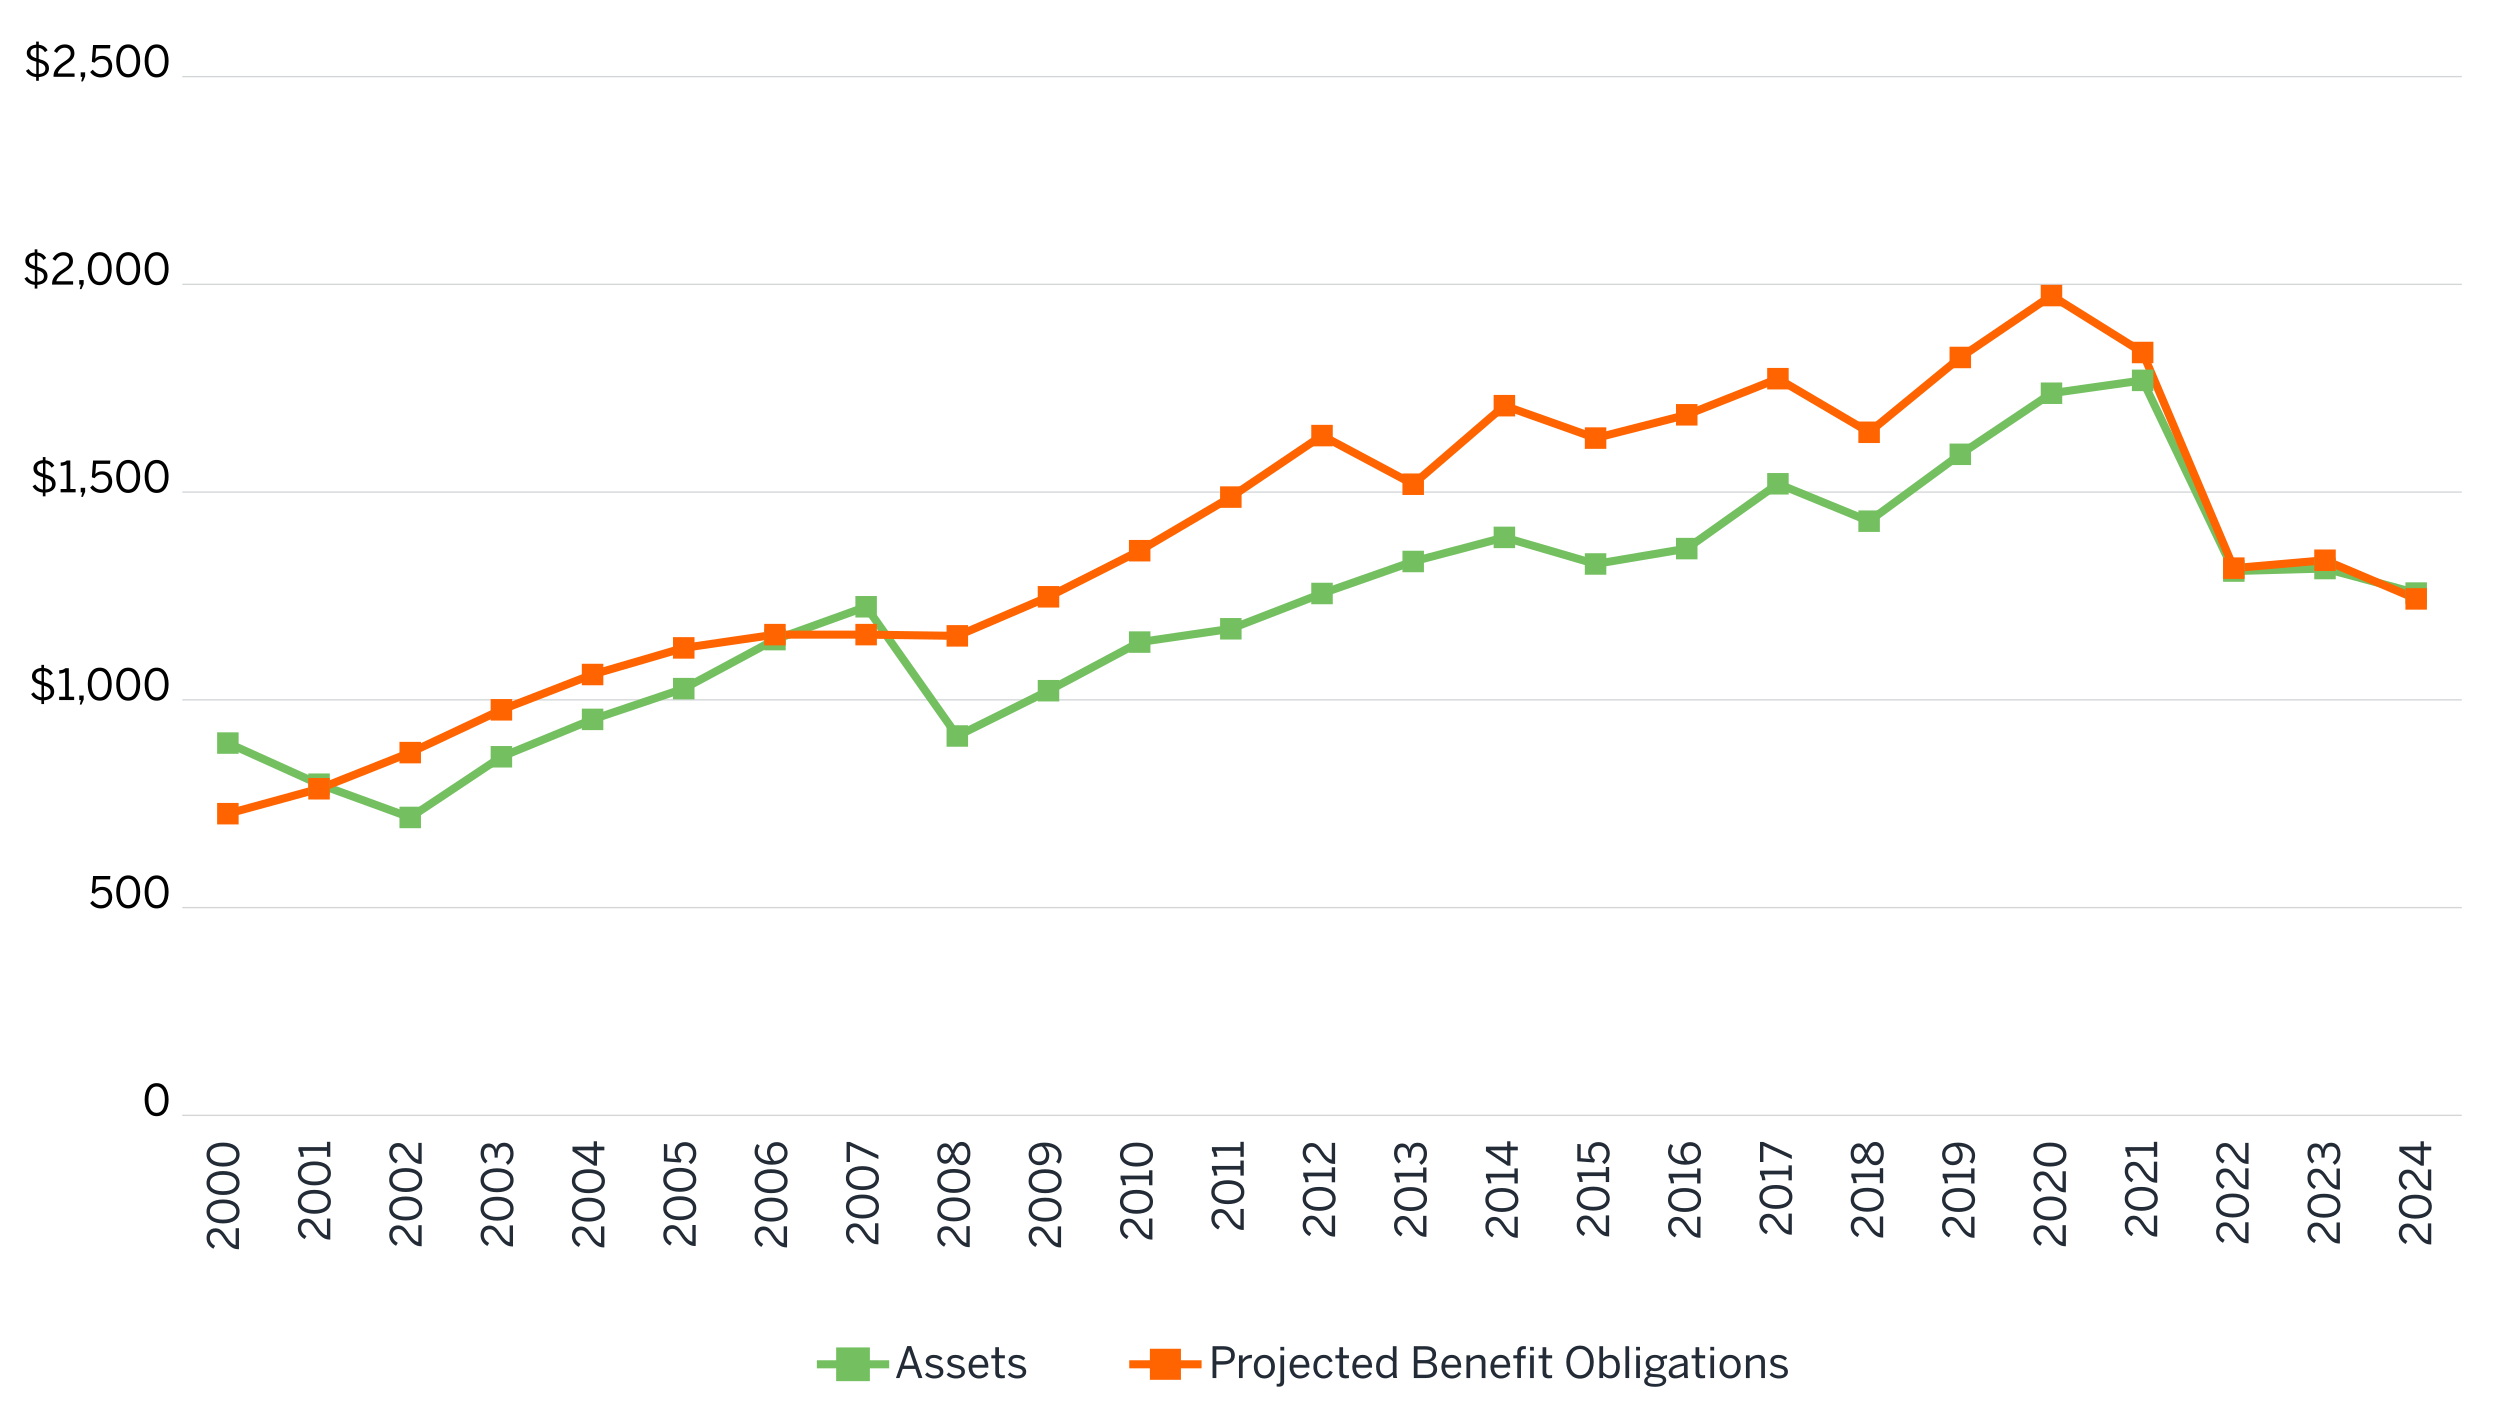 <?xml version="1.0" encoding="UTF-8"?><svg id="floating_data_points" xmlns="http://www.w3.org/2000/svg" viewBox="0 0 930 527"><defs><style>.cls-1,.cls-2,.cls-3,.cls-4,.cls-5{fill:none;}.cls-2,.cls-3{stroke-linecap:round;}.cls-2,.cls-3,.cls-6,.cls-4,.cls-7,.cls-8{stroke-miterlimit:10;}.cls-2,.cls-3,.cls-9,.cls-5{stroke-width:3px;}.cls-2,.cls-6,.cls-5{stroke:#ff6400;}.cls-3,.cls-9,.cls-7,.cls-8{stroke:#74c061;}.cls-6,.cls-10{fill:#ff6400;}.cls-6,.cls-7{stroke-width:2px;}.cls-4{stroke:#d3d5d7;stroke-width:.5px;}.cls-9,.cls-7,.cls-8{fill:#74c061;}.cls-11{fill:#222b36;}</style></defs><path class="cls-11" d="M394.72,464.04h-.26c-1.71,0-3.31-.77-5.31-3.89-1.14-1.78-1.86-2.5-3.12-2.5s-2.13.82-2.13,2.22c0,1.22.67,2.19,1.95,2.9l-.67,1.09c-1.57-.86-2.53-2.21-2.53-4.05,0-2.19,1.34-3.54,3.28-3.54,1.55,0,2.61.7,4.05,2.98,1.31,2.07,2.48,3.07,3.49,3.2v-6.24h1.25v7.83Z"/><path class="cls-11" d="M388.79,454.44c-3.7,0-6.15-1.63-6.15-4.46s2.45-4.43,6.15-4.43,6.15,1.58,6.15,4.43-2.45,4.46-6.15,4.46ZM388.79,446.93c-3.22,0-4.9,1.18-4.9,3.04s1.68,3.06,4.9,3.06,4.91-1.18,4.91-3.06-1.7-3.04-4.91-3.04Z"/><path class="cls-11" d="M388.79,443.86c-3.7,0-6.15-1.63-6.15-4.47s2.45-4.43,6.15-4.43,6.15,1.58,6.15,4.43-2.45,4.47-6.15,4.47ZM388.79,436.35c-3.22,0-4.9,1.18-4.9,3.04s1.68,3.06,4.9,3.06,4.91-1.18,4.91-3.06-1.7-3.04-4.91-3.04Z"/><path class="cls-11" d="M393.91,432.87l-1.04-.69c.5-.64.85-1.3.85-2.38,0-2.05-2.08-3.33-4.9-3.36.8.77,1.5,1.86,1.5,3.3,0,2.4-1.49,3.71-3.71,3.71s-3.97-1.7-3.97-4.08,1.91-4.31,5.94-4.31c3.81,0,6.35,2.03,6.35,4.79,0,1.36-.46,2.37-1.02,3.03ZM387.56,426.47c-2.59.21-3.7,1.42-3.7,2.98s.99,2.64,2.72,2.64c1.47,0,2.54-.72,2.54-2.58,0-1.23-.69-2.38-1.57-3.04Z"/><path class="cls-11" d="M462.68,457.54h-.26c-1.71,0-3.31-.77-5.31-3.89-1.14-1.78-1.86-2.5-3.12-2.5s-2.13.82-2.13,2.22c0,1.22.67,2.19,1.95,2.9l-.67,1.09c-1.57-.87-2.53-2.21-2.53-4.05,0-2.19,1.34-3.54,3.28-3.54,1.55,0,2.61.71,4.05,2.98,1.31,2.07,2.48,3.07,3.49,3.2v-6.24h1.25v7.83Z"/><path class="cls-11" d="M456.75,447.94c-3.7,0-6.15-1.63-6.15-4.47s2.45-4.43,6.15-4.43,6.15,1.58,6.15,4.43-2.45,4.47-6.15,4.47ZM456.75,440.43c-3.22,0-4.9,1.19-4.9,3.04s1.68,3.06,4.9,3.06,4.91-1.19,4.91-3.06-1.7-3.04-4.91-3.04Z"/><path class="cls-11" d="M462.68,437.33h-1.25v-2.23h-9.12c.3.58.54,1.51.54,2.19h-1.25c-.03-.91-.27-1.73-.77-2.26v-1.31h10.6v-1.99h1.25v5.59Z"/><path class="cls-11" d="M462.68,430.34h-1.25v-2.23h-9.12c.3.58.54,1.51.54,2.19h-1.25c-.03-.91-.27-1.73-.77-2.26v-1.31h10.6v-1.99h1.25v5.59Z"/><path class="cls-11" d="M496.66,460.02h-.26c-1.71,0-3.31-.77-5.31-3.89-1.14-1.78-1.86-2.5-3.12-2.5s-2.13.82-2.13,2.22c0,1.22.67,2.19,1.95,2.9l-.67,1.09c-1.57-.86-2.53-2.21-2.53-4.05,0-2.19,1.34-3.54,3.28-3.54,1.55,0,2.61.7,4.05,2.98,1.31,2.07,2.48,3.07,3.49,3.2v-6.24h1.25v7.83Z"/><path class="cls-11" d="M490.73,450.42c-3.7,0-6.15-1.63-6.15-4.46s2.45-4.43,6.15-4.43,6.15,1.58,6.15,4.43-2.45,4.46-6.15,4.46ZM490.73,442.91c-3.22,0-4.9,1.18-4.9,3.04s1.68,3.06,4.9,3.06,4.91-1.18,4.91-3.06-1.7-3.04-4.91-3.04Z"/><path class="cls-11" d="M496.66,439.81h-1.25v-2.22h-9.12c.3.58.54,1.5.54,2.19h-1.25c-.03-.91-.27-1.73-.77-2.26v-1.31h10.6v-1.98h1.25v5.59Z"/><path class="cls-11" d="M496.66,432.98h-.26c-1.71,0-3.31-.77-5.31-3.89-1.14-1.78-1.86-2.5-3.12-2.5s-2.13.82-2.13,2.22c0,1.22.67,2.19,1.95,2.9l-.67,1.09c-1.57-.86-2.53-2.21-2.53-4.05,0-2.19,1.34-3.54,3.28-3.54,1.55,0,2.61.7,4.05,2.98,1.31,2.06,2.48,3.07,3.49,3.2v-6.24h1.25v7.83Z"/><path class="cls-11" d="M530.64,460.1h-.26c-1.71,0-3.31-.77-5.31-3.89-1.14-1.78-1.86-2.5-3.12-2.5s-2.13.82-2.13,2.23c0,1.22.67,2.19,1.95,2.9l-.67,1.09c-1.57-.86-2.53-2.21-2.53-4.05,0-2.19,1.34-3.54,3.28-3.54,1.55,0,2.61.7,4.05,2.98,1.31,2.06,2.48,3.07,3.49,3.2v-6.24h1.25v7.83Z"/><path class="cls-11" d="M524.71,450.5c-3.7,0-6.15-1.63-6.15-4.47s2.45-4.43,6.15-4.43,6.15,1.58,6.15,4.43-2.45,4.47-6.15,4.47ZM524.71,442.99c-3.22,0-4.9,1.19-4.9,3.04s1.68,3.06,4.9,3.06,4.91-1.19,4.91-3.06-1.7-3.04-4.91-3.04Z"/><path class="cls-11" d="M530.64,439.89h-1.25v-2.23h-9.12c.3.58.54,1.5.54,2.19h-1.25c-.03-.91-.27-1.73-.77-2.26v-1.31h10.6v-1.99h1.25v5.59Z"/><path class="cls-11" d="M528.7,433.35l-.77-1.02c1.22-.85,1.7-1.9,1.7-3.15,0-1.65-.83-2.69-2.24-2.69-1.65,0-2.43,1.04-2.43,3.65v.48h-1.17v-.56c0-2.45-.75-3.28-2.07-3.28-1.12,0-1.89.67-1.89,2.35,0,1.14.53,2.1,1.34,2.79l-.85.91c-1.02-.88-1.74-2.19-1.74-3.81,0-2.51,1.34-3.63,2.96-3.63,1.49,0,2.48.88,2.8,2.3.35-1.76,1.39-2.59,3.07-2.59,2,0,3.44,1.58,3.44,4.08,0,1.78-.77,3.26-2.16,4.18Z"/><path class="cls-11" d="M564.62,460.45h-.26c-1.71,0-3.31-.77-5.31-3.89-1.14-1.78-1.86-2.5-3.12-2.5s-2.13.82-2.13,2.23c0,1.22.67,2.19,1.95,2.9l-.67,1.09c-1.57-.86-2.53-2.21-2.53-4.05,0-2.19,1.34-3.54,3.28-3.54,1.55,0,2.61.7,4.05,2.98,1.31,2.06,2.48,3.07,3.49,3.2v-6.24h1.25v7.83Z"/><path class="cls-11" d="M558.69,450.85c-3.7,0-6.15-1.63-6.15-4.47s2.45-4.43,6.15-4.43,6.15,1.58,6.15,4.43-2.45,4.47-6.15,4.47ZM558.69,443.34c-3.22,0-4.9,1.19-4.9,3.04s1.68,3.06,4.9,3.06,4.91-1.19,4.91-3.06-1.7-3.04-4.91-3.04Z"/><path class="cls-11" d="M564.62,440.24h-1.25v-2.23h-9.12c.3.58.54,1.5.54,2.19h-1.25c-.03-.91-.27-1.73-.77-2.26v-1.31h10.6v-1.99h1.25v5.59Z"/><path class="cls-11" d="M564.62,427.92h-2.74v5.71h-1.07l-8.04-5.39v-1.68h7.88v-2h1.23v2h2.74v1.36ZM560.65,432.08v-4.16h-6.23v.03l6.23,4.13Z"/><path class="cls-11" d="M598.6,459.94h-.26c-1.71,0-3.31-.77-5.31-3.89-1.14-1.78-1.86-2.5-3.12-2.5s-2.13.82-2.13,2.23c0,1.22.67,2.19,1.95,2.9l-.67,1.09c-1.57-.86-2.53-2.21-2.53-4.05,0-2.19,1.34-3.54,3.28-3.54,1.55,0,2.61.7,4.05,2.98,1.31,2.06,2.48,3.07,3.49,3.2v-6.24h1.25v7.83Z"/><path class="cls-11" d="M592.67,450.34c-3.7,0-6.15-1.63-6.15-4.47s2.45-4.43,6.15-4.43,6.15,1.58,6.15,4.43-2.45,4.47-6.15,4.47ZM592.67,442.83c-3.22,0-4.9,1.19-4.9,3.04s1.68,3.06,4.9,3.06,4.91-1.19,4.91-3.06-1.7-3.04-4.91-3.04Z"/><path class="cls-11" d="M598.6,439.73h-1.25v-2.23h-9.12c.3.58.54,1.5.54,2.19h-1.25c-.03-.91-.27-1.73-.77-2.26v-1.31h10.6v-1.99h1.25v5.59Z"/><path class="cls-11" d="M596.8,433.06l-.86-.95c.94-.75,1.65-1.68,1.65-3.04,0-1.94-1.36-2.82-2.88-2.82-1.81,0-2.75,1.06-2.75,2.58,0,1.15.48,1.97,1.38,2.61l-.35,1.01-6.23-.46v-6.44l1.26.11v5.19l3.78.29c-.61-.54-1.02-1.33-1.02-2.58,0-2.21,1.52-3.7,3.87-3.7s4.18,1.58,4.18,4.18c0,1.76-.82,3.17-2.02,4.02Z"/><path class="cls-11" d="M632.58,460.45h-.26c-1.71,0-3.31-.77-5.31-3.89-1.14-1.78-1.86-2.5-3.12-2.5s-2.13.82-2.13,2.23c0,1.22.67,2.19,1.95,2.9l-.67,1.09c-1.57-.86-2.53-2.21-2.53-4.05,0-2.19,1.34-3.54,3.28-3.54,1.55,0,2.61.7,4.05,2.98,1.31,2.06,2.48,3.07,3.49,3.2v-6.24h1.25v7.83Z"/><path class="cls-11" d="M626.65,450.85c-3.7,0-6.15-1.63-6.15-4.47s2.45-4.43,6.15-4.43,6.15,1.58,6.15,4.43-2.45,4.47-6.15,4.47ZM626.65,443.34c-3.22,0-4.9,1.19-4.9,3.04s1.68,3.06,4.9,3.06,4.91-1.19,4.91-3.06-1.7-3.04-4.91-3.04Z"/><path class="cls-11" d="M632.58,440.24h-1.25v-2.23h-9.12c.3.58.54,1.5.54,2.19h-1.25c-.03-.91-.27-1.73-.77-2.26v-1.31h10.6v-1.99h1.25v5.59Z"/><path class="cls-11" d="M626.86,433.28c-3.81,0-6.36-2.05-6.36-4.8,0-1.31.42-2.26.93-2.9l1.04.7c-.45.59-.74,1.22-.74,2.24,0,2.05,2.06,3.35,4.88,3.38-.8-.77-1.5-1.86-1.5-3.3,0-2.42,1.49-3.73,3.71-3.73s3.97,1.7,3.97,4.08-1.9,4.32-5.94,4.32ZM628.86,426.24c-1.47,0-2.54.74-2.54,2.58,0,1.25.69,2.4,1.57,3.06,2.59-.22,3.71-1.44,3.71-2.99s-1.01-2.64-2.74-2.64Z"/><path class="cls-11" d="M666.56,459.3h-.26c-1.71,0-3.31-.77-5.31-3.89-1.14-1.78-1.86-2.5-3.12-2.5s-2.13.82-2.13,2.22c0,1.22.67,2.19,1.95,2.9l-.67,1.09c-1.57-.86-2.53-2.21-2.53-4.05,0-2.19,1.34-3.54,3.28-3.54,1.55,0,2.61.7,4.05,2.98,1.31,2.06,2.48,3.07,3.49,3.2v-6.24h1.25v7.83Z"/><path class="cls-11" d="M660.63,449.7c-3.7,0-6.15-1.63-6.15-4.46s2.45-4.43,6.15-4.43,6.15,1.58,6.15,4.43-2.45,4.46-6.15,4.46ZM660.63,442.19c-3.22,0-4.9,1.18-4.9,3.04s1.68,3.06,4.9,3.06,4.91-1.18,4.91-3.06-1.7-3.04-4.91-3.04Z"/><path class="cls-11" d="M666.56,439.09h-1.25v-2.22h-9.12c.3.58.54,1.5.54,2.19h-1.25c-.03-.91-.27-1.73-.77-2.26v-1.31h10.6v-1.98h1.25v5.59Z"/><path class="cls-11" d="M666.56,431.17l-10.58-4.9v6h-1.26v-7.47h1.18l10.66,4.93v1.44Z"/><path class="cls-11" d="M700.54,460.36h-.26c-1.71,0-3.31-.77-5.31-3.89-1.14-1.78-1.86-2.5-3.12-2.5s-2.13.82-2.13,2.22c0,1.22.67,2.19,1.95,2.9l-.67,1.09c-1.57-.86-2.53-2.21-2.53-4.05,0-2.19,1.34-3.54,3.28-3.54,1.55,0,2.61.7,4.05,2.98,1.31,2.07,2.48,3.07,3.49,3.2v-6.24h1.25v7.83Z"/><path class="cls-11" d="M694.61,450.76c-3.7,0-6.15-1.63-6.15-4.46s2.45-4.43,6.15-4.43,6.15,1.58,6.15,4.43-2.45,4.46-6.15,4.46ZM694.61,443.25c-3.22,0-4.9,1.18-4.9,3.04s1.68,3.06,4.9,3.06,4.91-1.18,4.91-3.06-1.7-3.04-4.91-3.04Z"/><path class="cls-11" d="M700.54,440.15h-1.25v-2.22h-9.12c.3.58.54,1.5.54,2.19h-1.25c-.03-.91-.27-1.73-.77-2.26v-1.31h10.6v-1.98h1.25v5.59Z"/><path class="cls-11" d="M697.64,433.45c-1.63,0-2.58-1.18-3.36-3.04-.72,1.55-1.47,2.5-2.93,2.5s-2.91-1.38-2.91-3.79,1.46-3.76,2.91-3.76c1.38,0,2.16.91,2.88,2.51.83-1.92,1.67-3.06,3.41-3.06s3.15,1.58,3.15,4.31-1.38,4.34-3.15,4.34ZM691.43,426.71c-.9,0-1.81.74-1.81,2.4s.86,2.42,1.76,2.42c1.09,0,1.6-.78,2.34-2.48-.74-1.65-1.25-2.34-2.29-2.34ZM697.56,426.19c-1.25,0-1.94,1.06-2.75,3.01.86,1.92,1.57,2.83,2.75,2.83s2.07-1.2,2.07-2.93-.8-2.91-2.07-2.91Z"/><path class="cls-11" d="M734.52,460.45h-.26c-1.71,0-3.31-.77-5.31-3.89-1.14-1.78-1.86-2.5-3.12-2.5s-2.13.82-2.13,2.23c0,1.22.67,2.19,1.95,2.9l-.67,1.09c-1.57-.86-2.53-2.21-2.53-4.05,0-2.19,1.34-3.54,3.28-3.54,1.55,0,2.61.7,4.05,2.98,1.31,2.06,2.48,3.07,3.49,3.2v-6.24h1.25v7.83Z"/><path class="cls-11" d="M728.59,450.85c-3.7,0-6.15-1.63-6.15-4.47s2.45-4.43,6.15-4.43,6.15,1.58,6.15,4.43-2.45,4.47-6.15,4.47ZM728.59,443.34c-3.22,0-4.9,1.19-4.9,3.04s1.68,3.06,4.9,3.06,4.91-1.19,4.91-3.06-1.7-3.04-4.91-3.04Z"/><path class="cls-11" d="M734.52,440.24h-1.25v-2.23h-9.12c.3.58.54,1.5.54,2.19h-1.25c-.03-.91-.27-1.73-.77-2.26v-1.31h10.6v-1.99h1.25v5.59Z"/><path class="cls-11" d="M733.72,432.87l-1.04-.69c.5-.64.85-1.3.85-2.38,0-2.05-2.08-3.33-4.9-3.36.8.77,1.5,1.86,1.5,3.3,0,2.4-1.49,3.71-3.71,3.71s-3.97-1.7-3.97-4.08,1.91-4.31,5.94-4.31c3.81,0,6.35,2.03,6.35,4.79,0,1.36-.46,2.37-1.02,3.03ZM727.36,426.46c-2.59.21-3.7,1.42-3.7,2.98s.99,2.64,2.72,2.64c1.47,0,2.54-.72,2.54-2.58,0-1.23-.69-2.38-1.57-3.04Z"/><path class="cls-11" d="M768.5,463.6h-.26c-1.71,0-3.31-.77-5.31-3.89-1.14-1.78-1.86-2.5-3.12-2.5s-2.13.82-2.13,2.23c0,1.22.67,2.19,1.95,2.9l-.67,1.09c-1.57-.86-2.53-2.21-2.53-4.05,0-2.19,1.34-3.54,3.28-3.54,1.55,0,2.61.7,4.05,2.98,1.31,2.06,2.48,3.07,3.49,3.2v-6.24h1.25v7.83Z"/><path class="cls-11" d="M762.57,454c-3.7,0-6.15-1.63-6.15-4.47s2.45-4.43,6.15-4.43,6.15,1.58,6.15,4.43-2.45,4.47-6.15,4.47ZM762.57,446.49c-3.22,0-4.9,1.19-4.9,3.04s1.68,3.06,4.9,3.06,4.91-1.19,4.91-3.06-1.7-3.04-4.91-3.04Z"/><path class="cls-11" d="M768.5,443.55h-.26c-1.71,0-3.31-.77-5.31-3.89-1.14-1.78-1.86-2.5-3.12-2.5s-2.13.82-2.13,2.22c0,1.22.67,2.19,1.95,2.9l-.67,1.09c-1.57-.86-2.53-2.21-2.53-4.05,0-2.19,1.34-3.54,3.28-3.54,1.55,0,2.61.7,4.05,2.98,1.31,2.07,2.48,3.07,3.49,3.2v-6.24h1.25v7.83Z"/><path class="cls-11" d="M762.57,433.95c-3.7,0-6.15-1.63-6.15-4.46s2.45-4.43,6.15-4.43,6.15,1.58,6.15,4.43-2.45,4.46-6.15,4.46ZM762.57,426.45c-3.22,0-4.9,1.18-4.9,3.04s1.68,3.06,4.9,3.06,4.91-1.18,4.91-3.06-1.7-3.04-4.91-3.04Z"/><path class="cls-11" d="M802.48,460.02h-.26c-1.71,0-3.31-.77-5.31-3.89-1.14-1.78-1.86-2.5-3.12-2.5s-2.13.82-2.13,2.22c0,1.22.67,2.19,1.95,2.9l-.67,1.09c-1.57-.86-2.53-2.21-2.53-4.05,0-2.19,1.34-3.54,3.28-3.54,1.55,0,2.61.7,4.05,2.98,1.31,2.07,2.48,3.07,3.49,3.2v-6.24h1.25v7.83Z"/><path class="cls-11" d="M796.55,450.42c-3.7,0-6.15-1.63-6.15-4.46s2.45-4.43,6.15-4.43,6.15,1.58,6.15,4.43-2.45,4.46-6.15,4.46ZM796.55,442.91c-3.22,0-4.9,1.18-4.9,3.04s1.68,3.06,4.9,3.06,4.91-1.18,4.91-3.06-1.7-3.04-4.91-3.04Z"/><path class="cls-11" d="M802.48,439.97h-.26c-1.71,0-3.31-.77-5.31-3.89-1.14-1.78-1.86-2.5-3.12-2.5s-2.13.82-2.13,2.23c0,1.22.67,2.19,1.95,2.9l-.67,1.09c-1.57-.86-2.53-2.21-2.53-4.05,0-2.19,1.34-3.54,3.28-3.54,1.55,0,2.61.7,4.05,2.98,1.31,2.06,2.48,3.07,3.49,3.2v-6.24h1.25v7.83Z"/><path class="cls-11" d="M802.48,430.34h-1.25v-2.23h-9.12c.3.58.54,1.51.54,2.19h-1.25c-.03-.91-.27-1.73-.77-2.26v-1.31h10.6v-1.99h1.25v5.59Z"/><path class="cls-11" d="M836.46,462.5h-.26c-1.71,0-3.31-.77-5.31-3.89-1.14-1.78-1.86-2.5-3.12-2.5s-2.13.82-2.13,2.22c0,1.22.67,2.19,1.95,2.9l-.67,1.09c-1.57-.86-2.53-2.21-2.53-4.05,0-2.19,1.34-3.54,3.28-3.54,1.55,0,2.61.7,4.05,2.98,1.31,2.06,2.48,3.07,3.49,3.2v-6.24h1.25v7.83Z"/><path class="cls-11" d="M830.53,452.9c-3.7,0-6.15-1.63-6.15-4.46s2.45-4.43,6.15-4.43,6.15,1.58,6.15,4.43-2.45,4.46-6.15,4.46ZM830.53,445.39c-3.22,0-4.9,1.18-4.9,3.04s1.68,3.06,4.9,3.06,4.91-1.18,4.91-3.06-1.7-3.04-4.91-3.04Z"/><path class="cls-11" d="M836.46,442.45h-.26c-1.71,0-3.31-.77-5.31-3.89-1.14-1.78-1.86-2.5-3.12-2.5s-2.13.82-2.13,2.22c0,1.22.67,2.19,1.95,2.9l-.67,1.09c-1.57-.87-2.53-2.21-2.53-4.05,0-2.19,1.34-3.54,3.28-3.54,1.55,0,2.61.71,4.05,2.98,1.31,2.07,2.48,3.07,3.49,3.2v-6.24h1.25v7.83Z"/><path class="cls-11" d="M836.46,432.98h-.26c-1.71,0-3.31-.77-5.31-3.89-1.14-1.78-1.86-2.5-3.12-2.5s-2.13.82-2.13,2.22c0,1.22.67,2.19,1.95,2.9l-.67,1.09c-1.57-.86-2.53-2.21-2.53-4.05,0-2.19,1.34-3.54,3.28-3.54,1.55,0,2.61.7,4.05,2.98,1.31,2.06,2.48,3.07,3.49,3.2v-6.24h1.25v7.83Z"/><path class="cls-11" d="M870.44,462.58h-.26c-1.71,0-3.31-.77-5.31-3.89-1.14-1.78-1.86-2.5-3.12-2.5s-2.13.82-2.13,2.22c0,1.22.67,2.19,1.95,2.9l-.67,1.09c-1.57-.87-2.53-2.21-2.53-4.05,0-2.19,1.34-3.54,3.28-3.54,1.55,0,2.61.71,4.05,2.98,1.31,2.07,2.48,3.07,3.49,3.2v-6.24h1.25v7.83Z"/><path class="cls-11" d="M864.51,452.98c-3.7,0-6.15-1.63-6.15-4.47s2.45-4.43,6.15-4.43,6.15,1.58,6.15,4.43-2.45,4.47-6.15,4.47ZM864.51,445.47c-3.22,0-4.9,1.19-4.9,3.04s1.68,3.06,4.9,3.06,4.91-1.19,4.91-3.06-1.7-3.04-4.91-3.04Z"/><path class="cls-11" d="M870.44,442.53h-.26c-1.71,0-3.31-.77-5.31-3.89-1.14-1.78-1.86-2.5-3.12-2.5s-2.13.82-2.13,2.22c0,1.22.67,2.19,1.95,2.9l-.67,1.09c-1.57-.86-2.53-2.21-2.53-4.05,0-2.19,1.34-3.54,3.28-3.54,1.55,0,2.61.7,4.05,2.98,1.31,2.06,2.48,3.07,3.49,3.2v-6.24h1.25v7.83Z"/><path class="cls-11" d="M868.5,433.35l-.77-1.02c1.22-.85,1.7-1.9,1.7-3.15,0-1.65-.83-2.69-2.24-2.69-1.65,0-2.43,1.04-2.43,3.65v.48h-1.17v-.56c0-2.45-.75-3.28-2.07-3.28-1.12,0-1.89.67-1.89,2.35,0,1.14.53,2.1,1.34,2.79l-.85.91c-1.02-.88-1.74-2.19-1.74-3.81,0-2.51,1.34-3.63,2.96-3.63,1.49,0,2.48.88,2.8,2.3.35-1.76,1.39-2.59,3.07-2.59,2,0,3.44,1.58,3.44,4.08,0,1.78-.77,3.26-2.16,4.18Z"/><path class="cls-11" d="M904.42,462.93h-.26c-1.71,0-3.31-.77-5.31-3.89-1.14-1.78-1.86-2.5-3.12-2.5s-2.13.82-2.13,2.23c0,1.22.67,2.19,1.95,2.9l-.67,1.09c-1.57-.86-2.53-2.21-2.53-4.05,0-2.19,1.34-3.54,3.28-3.54,1.55,0,2.61.7,4.05,2.98,1.31,2.06,2.48,3.07,3.49,3.2v-6.24h1.25v7.83Z"/><path class="cls-11" d="M898.49,453.33c-3.7,0-6.15-1.63-6.15-4.47s2.45-4.43,6.15-4.43,6.15,1.58,6.15,4.43-2.45,4.47-6.15,4.47ZM898.49,445.82c-3.22,0-4.9,1.19-4.9,3.04s1.68,3.06,4.9,3.06,4.91-1.19,4.91-3.06-1.7-3.04-4.91-3.04Z"/><path class="cls-11" d="M904.42,442.88h-.26c-1.71,0-3.31-.77-5.31-3.89-1.14-1.78-1.86-2.5-3.12-2.5s-2.13.82-2.13,2.22c0,1.22.67,2.19,1.95,2.9l-.67,1.09c-1.57-.86-2.53-2.21-2.53-4.05,0-2.19,1.34-3.54,3.28-3.54,1.55,0,2.61.7,4.05,2.98,1.31,2.07,2.48,3.07,3.49,3.2v-6.24h1.25v7.83Z"/><path class="cls-11" d="M904.42,427.92h-2.74v5.71h-1.07l-8.04-5.39v-1.68h7.88v-2h1.23v2h2.74v1.36ZM900.45,432.08v-4.16h-6.23v.03l6.23,4.13Z"/><path class="cls-11" d="M428.7,461.12h-.26c-1.71,0-3.31-.77-5.31-3.89-1.14-1.78-1.86-2.5-3.12-2.5s-2.13.82-2.13,2.22c0,1.22.67,2.19,1.95,2.9l-.67,1.09c-1.57-.86-2.53-2.21-2.53-4.05,0-2.19,1.34-3.54,3.28-3.54,1.55,0,2.61.7,4.05,2.98,1.31,2.06,2.48,3.07,3.49,3.2v-6.24h1.25v7.83Z"/><path class="cls-11" d="M422.77,451.52c-3.7,0-6.15-1.63-6.15-4.46s2.45-4.43,6.15-4.43,6.15,1.58,6.15,4.43-2.45,4.46-6.15,4.46ZM422.77,444.02c-3.22,0-4.9,1.18-4.9,3.04s1.68,3.06,4.9,3.06,4.91-1.18,4.91-3.06-1.7-3.04-4.91-3.04Z"/><path class="cls-11" d="M428.7,440.92h-1.25v-2.22h-9.12c.3.58.54,1.5.54,2.19h-1.25c-.03-.91-.27-1.73-.77-2.26v-1.31h10.6v-1.98h1.25v5.59Z"/><path class="cls-11" d="M422.77,433.96c-3.7,0-6.15-1.63-6.15-4.46s2.45-4.43,6.15-4.43,6.15,1.58,6.15,4.43-2.45,4.46-6.15,4.46ZM422.77,426.45c-3.22,0-4.9,1.18-4.9,3.04s1.68,3.06,4.9,3.06,4.91-1.18,4.91-3.06-1.7-3.04-4.91-3.04Z"/><path class="cls-11" d="M190.84,463.68h-.26c-1.71,0-3.31-.77-5.31-3.89-1.14-1.78-1.86-2.5-3.12-2.5s-2.13.82-2.13,2.22c0,1.22.67,2.19,1.95,2.9l-.67,1.09c-1.57-.86-2.53-2.21-2.53-4.05,0-2.19,1.34-3.54,3.28-3.54,1.55,0,2.61.7,4.05,2.98,1.31,2.07,2.48,3.07,3.49,3.2v-6.24h1.25v7.83Z"/><path class="cls-11" d="M184.91,454.08c-3.7,0-6.15-1.63-6.15-4.46s2.45-4.43,6.15-4.43,6.15,1.58,6.15,4.43-2.45,4.46-6.15,4.46ZM184.91,446.58c-3.22,0-4.9,1.18-4.9,3.04s1.68,3.06,4.9,3.06,4.91-1.18,4.91-3.06-1.7-3.04-4.91-3.04Z"/><path class="cls-11" d="M184.91,443.51c-3.7,0-6.15-1.63-6.15-4.47s2.45-4.43,6.15-4.43,6.15,1.58,6.15,4.43-2.45,4.47-6.15,4.47ZM184.91,436c-3.22,0-4.9,1.18-4.9,3.04s1.68,3.06,4.9,3.06,4.91-1.18,4.91-3.06-1.7-3.04-4.91-3.04Z"/><path class="cls-11" d="M188.9,433.35l-.77-1.02c1.22-.85,1.7-1.91,1.7-3.15,0-1.65-.83-2.69-2.24-2.69-1.65,0-2.43,1.04-2.43,3.65v.48h-1.17v-.56c0-2.45-.75-3.28-2.07-3.28-1.12,0-1.89.67-1.89,2.35,0,1.14.53,2.1,1.34,2.79l-.85.91c-1.02-.88-1.74-2.19-1.74-3.81,0-2.51,1.34-3.63,2.96-3.63,1.49,0,2.48.88,2.8,2.3.35-1.76,1.39-2.59,3.07-2.59,2,0,3.44,1.58,3.44,4.08,0,1.78-.77,3.27-2.16,4.18Z"/><path class="cls-11" d="M156.86,463.6h-.26c-1.71,0-3.31-.77-5.31-3.89-1.14-1.78-1.86-2.5-3.12-2.5s-2.13.82-2.13,2.23c0,1.22.67,2.19,1.95,2.9l-.67,1.09c-1.57-.86-2.53-2.21-2.53-4.05,0-2.19,1.34-3.54,3.28-3.54,1.55,0,2.61.7,4.05,2.98,1.31,2.06,2.48,3.07,3.49,3.2v-6.24h1.25v7.83Z"/><path class="cls-11" d="M150.93,454c-3.7,0-6.15-1.63-6.15-4.47s2.45-4.43,6.15-4.43,6.15,1.58,6.15,4.43-2.45,4.47-6.15,4.47ZM150.93,446.49c-3.22,0-4.9,1.19-4.9,3.04s1.68,3.06,4.9,3.06,4.91-1.19,4.91-3.06-1.7-3.04-4.91-3.04Z"/><path class="cls-11" d="M150.93,443.43c-3.7,0-6.15-1.63-6.15-4.47s2.45-4.43,6.15-4.43,6.15,1.58,6.15,4.43-2.45,4.47-6.15,4.47ZM150.93,435.92c-3.22,0-4.9,1.18-4.9,3.04s1.68,3.06,4.9,3.06,4.91-1.18,4.91-3.06-1.7-3.04-4.91-3.04Z"/><path class="cls-11" d="M156.86,432.98h-.26c-1.71,0-3.31-.77-5.31-3.89-1.14-1.78-1.86-2.5-3.12-2.5s-2.13.82-2.13,2.22c0,1.22.67,2.19,1.95,2.9l-.67,1.09c-1.57-.87-2.53-2.21-2.53-4.05,0-2.19,1.34-3.54,3.28-3.54,1.55,0,2.61.71,4.05,2.98,1.31,2.07,2.48,3.07,3.49,3.2v-6.24h1.25v7.83Z"/><path class="cls-11" d="M122.87,461.12h-.26c-1.71,0-3.31-.77-5.31-3.89-1.14-1.78-1.86-2.5-3.12-2.5s-2.13.82-2.13,2.22c0,1.22.67,2.19,1.95,2.9l-.67,1.09c-1.57-.86-2.53-2.21-2.53-4.05,0-2.19,1.34-3.54,3.28-3.54,1.55,0,2.61.7,4.05,2.98,1.31,2.06,2.48,3.07,3.49,3.2v-6.24h1.25v7.83Z"/><path class="cls-11" d="M116.95,451.52c-3.7,0-6.15-1.63-6.15-4.46s2.45-4.43,6.15-4.43,6.15,1.58,6.15,4.43-2.45,4.46-6.15,4.46ZM116.95,444.02c-3.22,0-4.9,1.18-4.9,3.04s1.68,3.06,4.9,3.06,4.91-1.18,4.91-3.06-1.7-3.04-4.91-3.04Z"/><path class="cls-11" d="M116.95,440.95c-3.7,0-6.15-1.63-6.15-4.46s2.45-4.43,6.15-4.43,6.15,1.58,6.15,4.43-2.45,4.46-6.15,4.46ZM116.95,433.44c-3.22,0-4.9,1.18-4.9,3.04s1.68,3.06,4.9,3.06,4.91-1.18,4.91-3.06-1.7-3.04-4.91-3.04Z"/><path class="cls-11" d="M122.87,430.34h-1.25v-2.22h-9.12c.3.58.54,1.5.54,2.19h-1.25c-.03-.91-.27-1.73-.77-2.26v-1.31h10.6v-1.98h1.25v5.59Z"/><path class="cls-11" d="M88.9,464.71h-.26c-1.71,0-3.31-.77-5.31-3.89-1.14-1.78-1.86-2.5-3.12-2.5s-2.13.82-2.13,2.22c0,1.22.67,2.19,1.95,2.9l-.67,1.09c-1.57-.87-2.53-2.21-2.53-4.05,0-2.19,1.34-3.54,3.28-3.54,1.55,0,2.61.71,4.05,2.98,1.31,2.07,2.48,3.07,3.49,3.2v-6.24h1.25v7.83Z"/><path class="cls-11" d="M82.97,455.11c-3.7,0-6.15-1.63-6.15-4.47s2.45-4.43,6.15-4.43,6.15,1.58,6.15,4.43-2.45,4.47-6.15,4.47ZM82.97,447.6c-3.22,0-4.9,1.19-4.9,3.04s1.68,3.06,4.9,3.06,4.91-1.19,4.91-3.06-1.7-3.04-4.91-3.04Z"/><path class="cls-11" d="M82.97,444.53c-3.7,0-6.15-1.63-6.15-4.47s2.45-4.43,6.15-4.43,6.15,1.58,6.15,4.43-2.45,4.47-6.15,4.47ZM82.97,437.03c-3.22,0-4.9,1.19-4.9,3.04s1.68,3.06,4.9,3.06,4.91-1.19,4.91-3.06-1.7-3.04-4.91-3.04Z"/><path class="cls-11" d="M82.97,433.96c-3.7,0-6.15-1.63-6.15-4.47s2.45-4.43,6.15-4.43,6.15,1.58,6.15,4.43-2.45,4.47-6.15,4.47ZM82.97,426.45c-3.22,0-4.9,1.19-4.9,3.04s1.68,3.06,4.9,3.06,4.91-1.19,4.91-3.06-1.7-3.04-4.91-3.04Z"/><path class="cls-11" d="M224.82,464.04h-.26c-1.71,0-3.31-.77-5.31-3.89-1.14-1.78-1.86-2.5-3.12-2.5s-2.13.82-2.13,2.22c0,1.22.67,2.19,1.95,2.9l-.67,1.09c-1.57-.87-2.53-2.21-2.53-4.05,0-2.19,1.34-3.54,3.28-3.54,1.55,0,2.61.71,4.05,2.98,1.31,2.07,2.48,3.07,3.49,3.2v-6.24h1.25v7.83Z"/><path class="cls-11" d="M218.89,454.44c-3.7,0-6.15-1.63-6.15-4.47s2.45-4.43,6.15-4.43,6.15,1.58,6.15,4.43-2.45,4.47-6.15,4.47ZM218.89,446.93c-3.22,0-4.9,1.19-4.9,3.04s1.68,3.06,4.9,3.06,4.91-1.19,4.91-3.06-1.7-3.04-4.91-3.04Z"/><path class="cls-11" d="M218.89,443.86c-3.7,0-6.15-1.63-6.15-4.47s2.45-4.43,6.15-4.43,6.15,1.58,6.15,4.43-2.45,4.47-6.15,4.47ZM218.89,436.35c-3.22,0-4.9,1.18-4.9,3.04s1.68,3.06,4.9,3.06,4.91-1.19,4.91-3.06-1.7-3.04-4.91-3.04Z"/><path class="cls-11" d="M224.82,427.92h-2.74v5.71h-1.07l-8.04-5.39v-1.68h7.88v-2h1.23v2h2.74v1.36ZM220.85,432.08v-4.16h-6.23v.03l6.23,4.13Z"/><path class="cls-11" d="M360.74,463.94h-.26c-1.71,0-3.31-.77-5.31-3.89-1.14-1.78-1.86-2.5-3.12-2.5s-2.13.82-2.13,2.23c0,1.22.67,2.19,1.95,2.9l-.67,1.09c-1.57-.86-2.53-2.21-2.53-4.05,0-2.19,1.34-3.54,3.28-3.54,1.55,0,2.61.7,4.05,2.98,1.31,2.06,2.48,3.07,3.49,3.2v-6.24h1.25v7.83Z"/><path class="cls-11" d="M354.81,454.34c-3.7,0-6.15-1.63-6.15-4.47s2.45-4.43,6.15-4.43,6.15,1.58,6.15,4.43-2.45,4.47-6.15,4.47ZM354.81,446.83c-3.22,0-4.9,1.19-4.9,3.04s1.68,3.06,4.9,3.06,4.91-1.19,4.91-3.06-1.7-3.04-4.91-3.04Z"/><path class="cls-11" d="M354.81,443.76c-3.7,0-6.15-1.63-6.15-4.47s2.45-4.43,6.15-4.43,6.15,1.58,6.15,4.43-2.45,4.47-6.15,4.47ZM354.81,436.25c-3.22,0-4.9,1.18-4.9,3.04s1.68,3.06,4.9,3.06,4.91-1.18,4.91-3.06-1.7-3.04-4.91-3.04Z"/><path class="cls-11" d="M357.84,433.44c-1.63,0-2.58-1.18-3.36-3.04-.72,1.55-1.47,2.5-2.93,2.5s-2.91-1.38-2.91-3.79,1.46-3.76,2.91-3.76c1.38,0,2.16.91,2.88,2.51.83-1.92,1.67-3.06,3.41-3.06s3.15,1.58,3.15,4.31-1.38,4.34-3.15,4.34ZM351.63,426.7c-.9,0-1.81.74-1.81,2.4s.86,2.42,1.76,2.42c1.09,0,1.6-.78,2.34-2.48-.74-1.65-1.25-2.34-2.29-2.34ZM357.76,426.19c-1.25,0-1.94,1.06-2.75,3.01.86,1.92,1.57,2.83,2.75,2.83s2.07-1.2,2.07-2.93-.8-2.91-2.07-2.91Z"/><path class="cls-11" d="M258.8,463.52h-.26c-1.71,0-3.31-.77-5.31-3.89-1.14-1.78-1.86-2.5-3.12-2.5s-2.13.82-2.13,2.22c0,1.22.67,2.19,1.95,2.9l-.67,1.09c-1.57-.87-2.53-2.21-2.53-4.05,0-2.19,1.34-3.54,3.28-3.54,1.55,0,2.61.71,4.05,2.98,1.31,2.06,2.48,3.07,3.49,3.2v-6.24h1.25v7.83Z"/><path class="cls-11" d="M252.87,453.92c-3.7,0-6.15-1.63-6.15-4.47s2.45-4.43,6.15-4.43,6.15,1.58,6.15,4.43-2.45,4.47-6.15,4.47ZM252.87,446.42c-3.22,0-4.9,1.18-4.9,3.04s1.68,3.06,4.9,3.06,4.91-1.18,4.91-3.06-1.7-3.04-4.91-3.04Z"/><path class="cls-11" d="M252.87,443.35c-3.7,0-6.15-1.63-6.15-4.47s2.45-4.43,6.15-4.43,6.15,1.58,6.15,4.43-2.45,4.47-6.15,4.47ZM252.87,435.84c-3.22,0-4.9,1.18-4.9,3.04s1.68,3.06,4.9,3.06,4.91-1.18,4.91-3.06-1.7-3.04-4.91-3.04Z"/><path class="cls-11" d="M257,433.06l-.86-.94c.94-.75,1.65-1.68,1.65-3.04,0-1.94-1.36-2.82-2.88-2.82-1.81,0-2.75,1.06-2.75,2.58,0,1.15.48,1.97,1.38,2.61l-.35,1.01-6.23-.46v-6.43l1.26.11v5.19l3.78.29c-.61-.54-1.02-1.33-1.02-2.58,0-2.21,1.52-3.7,3.87-3.7s4.18,1.58,4.18,4.18c0,1.76-.82,3.17-2.02,4.02Z"/><path class="cls-11" d="M292.78,464.03h-.26c-1.71,0-3.31-.77-5.31-3.89-1.14-1.78-1.86-2.5-3.12-2.5s-2.13.82-2.13,2.22c0,1.22.67,2.19,1.95,2.9l-.67,1.09c-1.57-.87-2.53-2.21-2.53-4.05,0-2.19,1.34-3.54,3.28-3.54,1.55,0,2.61.71,4.05,2.98,1.31,2.06,2.48,3.07,3.49,3.2v-6.24h1.25v7.83Z"/><path class="cls-11" d="M286.85,454.43c-3.7,0-6.15-1.63-6.15-4.47s2.45-4.43,6.15-4.43,6.15,1.58,6.15,4.43-2.45,4.47-6.15,4.47ZM286.85,446.93c-3.22,0-4.9,1.18-4.9,3.04s1.68,3.06,4.9,3.06,4.91-1.18,4.91-3.06-1.7-3.04-4.91-3.04Z"/><path class="cls-11" d="M286.85,443.86c-3.7,0-6.15-1.63-6.15-4.47s2.45-4.43,6.15-4.43,6.15,1.58,6.15,4.43-2.45,4.47-6.15,4.47ZM286.85,436.35c-3.22,0-4.9,1.18-4.9,3.04s1.68,3.06,4.9,3.06,4.91-1.18,4.91-3.06-1.7-3.04-4.91-3.04Z"/><path class="cls-11" d="M287.06,433.28c-3.81,0-6.36-2.05-6.36-4.8,0-1.31.42-2.26.93-2.9l1.04.7c-.45.59-.74,1.22-.74,2.24,0,2.05,2.06,3.34,4.88,3.38-.8-.77-1.5-1.86-1.5-3.3,0-2.42,1.49-3.73,3.71-3.73s3.97,1.7,3.97,4.08-1.9,4.32-5.94,4.32ZM289.06,426.24c-1.47,0-2.54.74-2.54,2.58,0,1.25.69,2.4,1.57,3.06,2.59-.22,3.71-1.44,3.71-2.99s-1.01-2.64-2.74-2.64Z"/><path class="cls-11" d="M326.76,462.88h-.26c-1.71,0-3.31-.77-5.31-3.89-1.14-1.78-1.86-2.5-3.12-2.5s-2.13.82-2.13,2.22c0,1.22.67,2.19,1.95,2.9l-.67,1.09c-1.57-.87-2.53-2.21-2.53-4.05,0-2.19,1.34-3.54,3.28-3.54,1.55,0,2.61.71,4.05,2.98,1.31,2.06,2.48,3.07,3.49,3.2v-6.24h1.25v7.83Z"/><path class="cls-11" d="M320.83,453.28c-3.7,0-6.15-1.63-6.15-4.47s2.45-4.43,6.15-4.43,6.15,1.58,6.15,4.43-2.45,4.47-6.15,4.47ZM320.83,445.78c-3.22,0-4.9,1.18-4.9,3.04s1.68,3.06,4.9,3.06,4.91-1.18,4.91-3.06-1.7-3.04-4.91-3.04Z"/><path class="cls-11" d="M320.83,442.71c-3.7,0-6.15-1.63-6.15-4.47s2.45-4.43,6.15-4.43,6.15,1.58,6.15,4.43-2.45,4.47-6.15,4.47ZM320.83,435.2c-3.22,0-4.9,1.18-4.9,3.04s1.68,3.06,4.9,3.06,4.91-1.18,4.91-3.06-1.7-3.04-4.91-3.04Z"/><path class="cls-11" d="M326.76,431.17l-10.58-4.9v6h-1.26v-7.47h1.18l10.66,4.93v1.44Z"/><rect class="cls-1" x="449.62" y="500.79" width="230.95" height="25.07"/><path class="cls-11" d="M451.07,512.63v-11.84h4.02c2.56,0,4.27,1.01,4.27,3.36,0,2.53-1.89,3.47-4.37,3.47h-2.51v5.01h-1.41ZM452.48,506.37h2.59c1.89,0,2.9-.58,2.9-2.18s-.99-2.13-2.91-2.13h-2.58v4.31Z"/><path class="cls-11" d="M460.9,512.63v-8.45h1.38v1.57h.03c.62-.98,1.62-1.75,3.27-1.75h.18l-.1,1.28s-.35-.02-.4-.02c-1.34,0-2.35.71-2.98,1.91v5.46h-1.38Z"/><path class="cls-11" d="M466.42,508.4c0-2.91,1.86-4.4,3.94-4.4s3.92,1.49,3.92,4.4-1.86,4.4-3.92,4.4-3.94-1.5-3.94-4.4ZM472.88,508.4c0-1.76-.85-3.22-2.53-3.22s-2.54,1.31-2.54,3.22c0,1.79.83,3.23,2.54,3.23,1.6,0,2.53-1.3,2.53-3.23Z"/><path class="cls-11" d="M474.91,515.78v-1.04c.14.03.35.06.54.06.54,0,.86-.29.86-.98v-9.65h1.38v9.75c0,1.15-.45,1.92-1.95,1.92-.24,0-.72-.05-.83-.06ZM476.29,502.37v-1.34h1.44v1.34h-1.44Z"/><path class="cls-11" d="M479.75,508.4c0-3.07,2.05-4.4,3.83-4.4,2,0,3.52,1.41,3.52,4.47v.29h-5.97c.05,1.91,1.15,2.93,2.54,2.93,1.22,0,1.9-.5,2.54-1.38l.8.71c-.78,1.12-1.86,1.79-3.44,1.79-2,0-3.83-1.46-3.83-4.4ZM485.78,507.68c-.11-1.5-.83-2.53-2.22-2.53-1.14,0-2.21.78-2.4,2.53h4.63Z"/><path class="cls-11" d="M488.58,508.4c0-3.09,1.98-4.4,3.87-4.4s2.8,1.12,3.31,2.37l-1.17.48c-.42-1.09-1.07-1.68-2.18-1.68-1.22,0-2.45.85-2.45,3.23,0,2.08.99,3.25,2.42,3.25,1.07,0,1.73-.46,2.27-1.7l1.14.45c-.66,1.41-1.63,2.4-3.46,2.4-1.95,0-3.76-1.5-3.76-4.4Z"/><path class="cls-11" d="M498.24,510.58v-5.27h-1.47v-1.14h1.47v-3.01h1.38v3.01h2.19v1.14h-2.19v4.96c0,.9.29,1.34,1.31,1.34.3,0,.64-.05.86-.11v1.14c-.24.05-.77.1-1.2.1-1.78,0-2.35-.69-2.35-2.16Z"/><path class="cls-11" d="M503.06,508.4c0-3.07,2.05-4.4,3.83-4.4,2,0,3.52,1.41,3.52,4.47v.29h-5.97c.05,1.91,1.15,2.93,2.54,2.93,1.22,0,1.9-.5,2.54-1.38l.8.71c-.78,1.12-1.86,1.79-3.44,1.79-2,0-3.83-1.46-3.83-4.4ZM509.09,507.68c-.11-1.5-.83-2.53-2.22-2.53-1.14,0-2.21.78-2.4,2.53h4.63Z"/><path class="cls-11" d="M511.91,508.42c0-2.95,1.54-4.42,3.6-4.42,1.02,0,1.99.51,2.62,1.25v-4.47h1.38v9.76c0,1.02.06,1.65.26,2.08h-1.44c-.1-.27-.19-.77-.19-1.2-.67.74-1.52,1.33-2.79,1.33-1.94,0-3.44-1.39-3.44-4.34ZM518.13,510.32v-3.87c-.74-.83-1.54-1.28-2.43-1.28-1.47,0-2.42,1.04-2.42,3.27s1.04,3.18,2.4,3.18c.98,0,1.74-.53,2.45-1.3Z"/><path class="cls-11" d="M525.94,512.63v-11.84h4.24c2.58,0,4.05.99,4.05,2.96,0,1.62-.98,2.48-2.19,2.74v.03c1.46.27,2.58,1.15,2.58,2.88,0,1.99-1.47,3.23-4.1,3.23h-4.58ZM527.33,505.95h2.72c1.78,0,2.8-.62,2.8-1.98s-.85-1.94-2.77-1.94h-2.75v3.92ZM527.33,511.4h3.09c1.94,0,2.8-.74,2.8-2.1,0-1.49-1.18-2.13-3.09-2.13h-2.8v4.23Z"/><path class="cls-11" d="M536.21,508.4c0-3.07,2.05-4.4,3.83-4.4,2,0,3.52,1.41,3.52,4.47v.29h-5.97c.05,1.91,1.15,2.93,2.54,2.93,1.22,0,1.9-.5,2.54-1.38l.8.71c-.78,1.12-1.86,1.79-3.44,1.79-2,0-3.83-1.46-3.83-4.4ZM542.24,507.68c-.11-1.5-.83-2.53-2.22-2.53-1.14,0-2.21.78-2.4,2.53h4.63Z"/><path class="cls-11" d="M545.52,512.63v-8.45h1.39v1.26c.74-.72,1.79-1.44,3.17-1.44,1.62,0,2.5.93,2.5,2.53v6.1h-1.38v-5.79c0-1.12-.48-1.65-1.55-1.65-1.01,0-1.86.53-2.74,1.36v6.08h-1.39Z"/><path class="cls-11" d="M554.45,508.4c0-3.07,2.05-4.4,3.83-4.4,2,0,3.52,1.41,3.52,4.47v.29h-5.97c.05,1.91,1.15,2.93,2.54,2.93,1.22,0,1.9-.5,2.54-1.38l.8.71c-.78,1.12-1.86,1.79-3.44,1.79-2,0-3.83-1.46-3.83-4.4ZM560.48,507.68c-.11-1.5-.83-2.53-2.22-2.53-1.14,0-2.21.78-2.4,2.53h4.63Z"/><path class="cls-11" d="M564.42,512.63v-7.32h-1.47v-1.14h1.47v-1.14c0-1.42.78-2.29,2.43-2.29.26,0,.62.05.77.05v1.12c-.14-.03-.38-.03-.56-.03-.77,0-1.26.35-1.26,1.18v1.1h1.76v1.14h-1.76v7.32h-1.38ZM569.19,502.42v-1.39h1.41v1.39h-1.41ZM569.2,512.63v-8.45h1.38v8.45h-1.38Z"/><path class="cls-11" d="M573.83,510.58v-5.27h-1.47v-1.14h1.47v-3.01h1.38v3.01h2.19v1.14h-2.19v4.96c0,.9.29,1.34,1.31,1.34.3,0,.64-.05.86-.11v1.14c-.24.05-.77.1-1.2.1-1.78,0-2.35-.69-2.35-2.16Z"/><path class="cls-11" d="M582.66,506.71c0-3.81,2.19-6.15,5.12-6.15s5.09,2.34,5.09,6.15-2.16,6.15-5.09,6.15-5.12-2.34-5.12-6.15ZM591.46,506.71c0-3.09-1.54-4.87-3.68-4.87s-3.7,1.78-3.7,4.87,1.52,4.88,3.7,4.88,3.68-1.79,3.68-4.88Z"/><path class="cls-11" d="M596.36,511.54v1.09h-1.38v-11.84h1.38v4.58c.64-.72,1.52-1.36,2.79-1.36,1.94,0,3.44,1.44,3.44,4.39s-1.52,4.37-3.58,4.37c-1.04,0-1.92-.46-2.64-1.22ZM601.21,508.4c0-2.16-1.02-3.22-2.39-3.22-.98,0-1.76.53-2.46,1.3v3.87c.74.83,1.55,1.28,2.45,1.28,1.47,0,2.4-.99,2.4-3.23Z"/><path class="cls-11" d="M604.66,512.63v-11.84h1.38v11.84h-1.38Z"/><path class="cls-11" d="M608.63,502.37v-1.34h1.44v1.34h-1.44ZM608.66,512.63v-8.45h1.38v8.45h-1.38Z"/><path class="cls-11" d="M611.62,513.78c0-.86.59-1.5,1.54-1.87-.48-.22-.72-.58-.72-1.07,0-.54.45-1.01,1.06-1.36-.82-.53-1.3-1.38-1.3-2.43,0-1.78,1.42-3.04,3.44-3.04,1.04,0,1.9.35,2.5.88.51-.38,1.31-.7,2-.78v1.22c-.46,0-1.02.08-1.52.27.27.38.43.88.43,1.46,0,1.82-1.44,3.01-3.41,3.01-.5,0-.91-.08-1.34-.21-.35.16-.59.37-.59.66,0,.35.27.51,1.17.59l1.73.14c2.14.14,3.23.83,3.23,2.19,0,1.6-1.68,2.45-4.13,2.45-2.85,0-4.08-.82-4.08-2.1ZM618.57,513.56c0-.75-.56-1.09-2.34-1.22l-1.6-.11c-.16-.02-.32-.03-.48-.05-.82.29-1.25.82-1.25,1.39,0,.85.88,1.26,2.98,1.26,1.68,0,2.69-.51,2.69-1.28ZM617.77,507.07c0-1.23-.77-2-2.13-2s-2.13.78-2.13,2,.85,1.97,2.14,1.97,2.11-.75,2.11-1.97Z"/><path class="cls-11" d="M620.77,510.63c0-1.71,1.46-2.93,5.65-3.52v-.38c0-1.06-.56-1.57-1.6-1.57-1.28,0-2.22.56-3.06,1.28l-.72-.86c.98-.9,2.24-1.57,3.92-1.57,2.02,0,2.82,1.06,2.82,2.82v3.73c0,1.02.06,1.65.24,2.08h-1.41c-.11-.35-.19-.69-.19-1.17-.94.88-2,1.3-3.27,1.3-1.46,0-2.38-.77-2.38-2.13ZM626.42,510.43v-2.37c-3.22.51-4.29,1.3-4.29,2.35,0,.82.54,1.25,1.42,1.25,1.12,0,2.08-.46,2.87-1.23Z"/><path class="cls-11" d="M630.74,510.58v-5.27h-1.47v-1.14h1.47v-3.01h1.38v3.01h2.19v1.14h-2.19v4.96c0,.9.29,1.34,1.31,1.34.3,0,.64-.05.86-.11v1.14c-.24.05-.77.1-1.2.1-1.78,0-2.35-.69-2.35-2.16Z"/><path class="cls-11" d="M636.23,502.37v-1.34h1.44v1.34h-1.44ZM636.26,512.63v-8.45h1.38v8.45h-1.38Z"/><path class="cls-11" d="M639.68,508.4c0-2.91,1.86-4.4,3.94-4.4s3.92,1.49,3.92,4.4-1.86,4.4-3.92,4.4-3.94-1.5-3.94-4.4ZM646.15,508.4c0-1.76-.85-3.22-2.53-3.22s-2.54,1.31-2.54,3.22c0,1.79.83,3.23,2.54,3.23,1.6,0,2.53-1.3,2.53-3.23Z"/><path class="cls-11" d="M649.49,512.63v-8.45h1.39v1.26c.74-.72,1.79-1.44,3.17-1.44,1.62,0,2.5.93,2.5,2.53v6.1h-1.38v-5.79c0-1.12-.48-1.65-1.55-1.65-1.01,0-1.86.53-2.74,1.36v6.08h-1.39Z"/><path class="cls-11" d="M658.29,511.35l.83-.83c.64.69,1.49,1.17,2.64,1.17,1.31,0,2.03-.46,2.03-1.33s-.74-1.17-2.18-1.5c-1.79-.43-3.03-.91-3.03-2.54,0-1.28,1.12-2.31,2.96-2.31,1.49,0,2.45.48,3.23,1.22l-.72.91c-.64-.59-1.5-1.01-2.45-1.01-1.23,0-1.71.54-1.71,1.14,0,.78.67,1.07,2,1.38,1.91.46,3.22.93,3.22,2.67,0,1.62-1.46,2.48-3.38,2.48-1.52,0-2.77-.61-3.46-1.44Z"/><rect class="cls-1" x="332.78" y="500.79" width="135.04" height="17.07"/><path class="cls-11" d="M333.29,512.63l4.19-11.89h1.47l4.19,11.89h-1.46l-1.17-3.39h-4.71l-1.17,3.39h-1.36ZM336.26,508h3.84l-1.89-5.55h-.03l-1.92,5.55Z"/><path class="cls-11" d="M344.11,511.35l.83-.83c.64.69,1.49,1.17,2.64,1.17,1.31,0,2.03-.46,2.03-1.33s-.74-1.17-2.18-1.5c-1.79-.43-3.03-.91-3.03-2.54,0-1.28,1.12-2.31,2.96-2.31,1.49,0,2.45.48,3.23,1.22l-.72.91c-.64-.59-1.5-1.01-2.45-1.01-1.23,0-1.71.54-1.71,1.14,0,.78.67,1.07,2,1.38,1.91.46,3.22.93,3.22,2.67,0,1.62-1.46,2.48-3.38,2.48-1.52,0-2.77-.61-3.46-1.44Z"/><path class="cls-11" d="M352.14,511.35l.83-.83c.64.69,1.49,1.17,2.64,1.17,1.31,0,2.03-.46,2.03-1.33s-.74-1.17-2.18-1.5c-1.79-.43-3.03-.91-3.03-2.54,0-1.28,1.12-2.31,2.96-2.31,1.49,0,2.45.48,3.23,1.22l-.72.91c-.64-.59-1.5-1.01-2.45-1.01-1.23,0-1.71.54-1.71,1.14,0,.78.67,1.07,2,1.38,1.91.46,3.22.93,3.22,2.67,0,1.62-1.46,2.48-3.38,2.48-1.52,0-2.77-.61-3.46-1.44Z"/><path class="cls-11" d="M360.32,508.4c0-3.07,2.05-4.4,3.83-4.4,2,0,3.52,1.41,3.52,4.47v.29h-5.97c.05,1.91,1.15,2.93,2.54,2.93,1.22,0,1.9-.5,2.54-1.38l.8.71c-.78,1.12-1.86,1.79-3.44,1.79-2,0-3.83-1.46-3.83-4.4ZM366.35,507.68c-.11-1.5-.83-2.53-2.22-2.53-1.14,0-2.21.78-2.4,2.53h4.63Z"/><path class="cls-11" d="M370.24,510.58v-5.27h-1.47v-1.14h1.47v-3.01h1.38v3.01h2.19v1.14h-2.19v4.96c0,.9.29,1.34,1.31,1.34.3,0,.64-.05.86-.11v1.14c-.24.05-.77.1-1.2.1-1.78,0-2.35-.69-2.35-2.16Z"/><path class="cls-11" d="M374.93,511.35l.83-.83c.64.69,1.49,1.17,2.64,1.17,1.31,0,2.03-.46,2.03-1.33s-.74-1.17-2.18-1.5c-1.79-.43-3.03-.91-3.03-2.54,0-1.28,1.12-2.31,2.96-2.31,1.49,0,2.45.48,3.23,1.22l-.72.91c-.64-.59-1.5-1.01-2.45-1.01-1.23,0-1.71.54-1.71,1.14,0,.78.67,1.07,2,1.38,1.91.46,3.22.93,3.22,2.67,0,1.62-1.46,2.48-3.38,2.48-1.52,0-2.77-.61-3.46-1.44Z"/><line class="cls-9" x1="303.87" y1="507.52" x2="330.78" y2="507.52"/><rect class="cls-8" x="311.55" y="501.74" width="11.55" height="11.55"/><line class="cls-5" x1="420.08" y1="507.52" x2="446.99" y2="507.52"/><rect class="cls-10" x="427.76" y="501.74" width="11.55" height="11.55"/><path d="M53.81,409.07c0-3.7,1.63-6.15,4.47-6.15s4.43,2.45,4.43,6.15-1.58,6.15-4.43,6.15-4.47-2.45-4.47-6.15ZM61.32,409.07c0-3.22-1.18-4.9-3.04-4.9s-3.06,1.68-3.06,4.9,1.18,4.91,3.06,4.91,3.04-1.7,3.04-4.91Z"/><path d="M33.56,335.92l.94-.86c.75.94,1.68,1.65,3.04,1.65,1.94,0,2.82-1.36,2.82-2.88,0-1.81-1.06-2.75-2.58-2.75-1.15,0-1.97.48-2.61,1.38l-1.01-.35.46-6.23h6.43l-.11,1.26h-5.19l-.29,3.78c.54-.61,1.33-1.02,2.58-1.02,2.21,0,3.7,1.52,3.7,3.87s-1.58,4.18-4.18,4.18c-1.76,0-3.17-.82-4.02-2.02Z"/><path d="M43.24,331.79c0-3.7,1.63-6.15,4.47-6.15s4.43,2.45,4.43,6.15-1.58,6.15-4.43,6.15-4.47-2.45-4.47-6.15ZM50.74,331.79c0-3.22-1.18-4.9-3.04-4.9s-3.06,1.68-3.06,4.9,1.18,4.91,3.06,4.91,3.04-1.7,3.04-4.91Z"/><path d="M53.81,331.79c0-3.7,1.63-6.15,4.47-6.15s4.43,2.45,4.43,6.15-1.58,6.15-4.43,6.15-4.47-2.45-4.47-6.15ZM61.32,331.79c0-3.22-1.18-4.9-3.04-4.9s-3.06,1.68-3.06,4.9,1.18,4.91,3.06,4.91,3.04-1.7,3.04-4.91Z"/><path d="M15.4,260.51c-2.1-.16-3.25-1.31-3.83-2.31l1.02-.67c.69,1.02,1.47,1.73,2.85,1.86v-4.58c-1.86-.53-3.54-1.2-3.54-3.25,0-1.66,1.3-2.96,3.49-3.09v-1.15h.99v1.18c1.78.18,2.69,1.07,3.28,2.02l-1.01.75c-.56-.9-1.14-1.47-2.3-1.62v4.13c1.97.54,3.81,1.23,3.81,3.49,0,1.79-1.36,3.09-3.78,3.25v1.39h-.99v-1.41ZM15.45,249.62c-1.52.08-2.19.86-2.19,1.82,0,1.18.93,1.66,2.19,2.06v-3.89ZM16.36,259.39c1.39-.1,2.46-.61,2.46-2s-1.07-1.89-2.46-2.32v4.32Z"/><path d="M22,260.43v-1.25h2.22v-9.12c-.58.3-1.5.54-2.19.54v-1.25c.91-.03,1.73-.27,2.26-.77h1.31v10.6h1.98v1.25h-5.59Z"/><path d="M29.67,262.11l.43-1.68h-.62v-1.68h1.65v1.49l-.82,1.87h-.64Z"/><path d="M32.66,254.51c0-3.7,1.63-6.15,4.47-6.15s4.43,2.45,4.43,6.15-1.58,6.15-4.43,6.15-4.47-2.45-4.47-6.15ZM40.17,254.51c0-3.22-1.18-4.9-3.04-4.9s-3.06,1.68-3.06,4.9,1.18,4.91,3.06,4.91,3.04-1.7,3.04-4.91Z"/><path d="M43.24,254.51c0-3.7,1.63-6.15,4.47-6.15s4.43,2.45,4.43,6.15-1.58,6.15-4.43,6.15-4.47-2.45-4.47-6.15ZM50.74,254.51c0-3.22-1.18-4.9-3.04-4.9s-3.06,1.68-3.06,4.9,1.18,4.91,3.06,4.91,3.04-1.7,3.04-4.91Z"/><path d="M53.81,254.51c0-3.7,1.63-6.15,4.47-6.15s4.43,2.45,4.43,6.15-1.58,6.15-4.43,6.15-4.47-2.45-4.47-6.15ZM61.32,254.51c0-3.22-1.18-4.9-3.04-4.9s-3.06,1.68-3.06,4.9,1.18,4.91,3.06,4.91,3.04-1.7,3.04-4.91Z"/><path d="M15.94,183.23c-2.1-.16-3.25-1.31-3.83-2.31l1.02-.67c.69,1.02,1.47,1.73,2.85,1.86v-4.58c-1.86-.53-3.54-1.2-3.54-3.25,0-1.66,1.3-2.96,3.49-3.09v-1.15h.99v1.18c1.78.18,2.69,1.07,3.28,2.02l-1.01.75c-.56-.9-1.14-1.47-2.3-1.62v4.13c1.97.54,3.81,1.23,3.81,3.49,0,1.79-1.36,3.09-3.78,3.25v1.39h-.99v-1.41ZM15.99,172.34c-1.52.08-2.19.86-2.19,1.82,0,1.18.93,1.66,2.19,2.06v-3.89ZM16.9,182.11c1.39-.1,2.46-.61,2.46-2s-1.07-1.89-2.46-2.32v4.32Z"/><path d="M22.55,183.15v-1.25h2.22v-9.12c-.58.3-1.5.54-2.19.54v-1.25c.91-.03,1.73-.27,2.26-.77h1.31v10.6h1.98v1.25h-5.59Z"/><path d="M30.21,184.83l.43-1.68h-.62v-1.68h1.65v1.49l-.82,1.87h-.64Z"/><path d="M33.56,181.35l.94-.86c.75.94,1.68,1.65,3.04,1.65,1.94,0,2.82-1.36,2.82-2.88,0-1.81-1.06-2.75-2.58-2.75-1.15,0-1.97.48-2.61,1.38l-1.01-.35.46-6.23h6.43l-.11,1.26h-5.19l-.29,3.78c.54-.61,1.33-1.02,2.58-1.02,2.21,0,3.7,1.52,3.7,3.87s-1.58,4.18-4.18,4.18c-1.76,0-3.17-.82-4.02-2.02Z"/><path d="M43.24,177.23c0-3.7,1.63-6.15,4.47-6.15s4.43,2.45,4.43,6.15-1.58,6.15-4.43,6.15-4.47-2.45-4.47-6.15ZM50.74,177.23c0-3.22-1.18-4.9-3.04-4.9s-3.06,1.68-3.06,4.9,1.18,4.91,3.06,4.91,3.04-1.7,3.04-4.91Z"/><path d="M53.81,177.23c0-3.7,1.63-6.15,4.47-6.15s4.43,2.45,4.43,6.15-1.58,6.15-4.43,6.15-4.47-2.45-4.47-6.15ZM61.32,177.23c0-3.22-1.18-4.9-3.04-4.9s-3.06,1.68-3.06,4.9,1.18,4.91,3.06,4.91,3.04-1.7,3.04-4.91Z"/><path d="M12.92,105.95c-2.1-.16-3.25-1.31-3.83-2.31l1.02-.67c.69,1.02,1.47,1.73,2.85,1.86v-4.58c-1.86-.53-3.54-1.2-3.54-3.25,0-1.66,1.3-2.96,3.49-3.09v-1.15h.99v1.18c1.78.18,2.69,1.07,3.28,2.02l-1.01.75c-.56-.9-1.14-1.47-2.3-1.62v4.13c1.97.54,3.81,1.23,3.81,3.49,0,1.79-1.36,3.09-3.78,3.25v1.39h-.99v-1.41ZM12.97,95.06c-1.52.08-2.19.86-2.19,1.82,0,1.18.93,1.66,2.19,2.06v-3.89ZM13.88,104.83c1.39-.1,2.46-.61,2.46-2s-1.07-1.89-2.46-2.32v4.32Z"/><path d="M19.37,105.87v-.26c0-1.71.77-3.31,3.89-5.31,1.78-1.14,2.5-1.86,2.5-3.12s-.82-2.13-2.22-2.13c-1.22,0-2.19.67-2.9,1.95l-1.09-.67c.87-1.57,2.21-2.53,4.05-2.53,2.19,0,3.54,1.34,3.54,3.28,0,1.55-.71,2.61-2.98,4.05-2.06,1.31-3.07,2.48-3.2,3.49h6.24v1.25h-7.83Z"/><path d="M29.67,107.55l.43-1.68h-.62v-1.68h1.65v1.49l-.82,1.87h-.64Z"/><path d="M32.66,99.94c0-3.7,1.63-6.15,4.47-6.15s4.43,2.45,4.43,6.15-1.58,6.15-4.43,6.15-4.47-2.45-4.47-6.15ZM40.17,99.94c0-3.22-1.18-4.9-3.04-4.9s-3.06,1.68-3.06,4.9,1.18,4.91,3.06,4.91,3.04-1.7,3.04-4.91Z"/><path d="M43.24,99.94c0-3.7,1.63-6.15,4.47-6.15s4.43,2.45,4.43,6.15-1.58,6.15-4.43,6.15-4.47-2.45-4.47-6.15ZM50.74,99.94c0-3.22-1.18-4.9-3.04-4.9s-3.06,1.68-3.06,4.9,1.18,4.91,3.06,4.91,3.04-1.7,3.04-4.91Z"/><path d="M53.81,99.94c0-3.7,1.63-6.15,4.47-6.15s4.43,2.45,4.43,6.15-1.58,6.15-4.43,6.15-4.47-2.45-4.47-6.15ZM61.32,99.94c0-3.22-1.18-4.9-3.04-4.9s-3.06,1.68-3.06,4.9,1.18,4.91,3.06,4.91,3.04-1.7,3.04-4.91Z"/><path d="M13.46,28.66c-2.1-.16-3.25-1.31-3.83-2.31l1.02-.67c.69,1.02,1.47,1.73,2.85,1.86v-4.58c-1.86-.53-3.54-1.2-3.54-3.25,0-1.66,1.3-2.96,3.49-3.09v-1.15h.99v1.18c1.78.18,2.69,1.07,3.28,2.02l-1.01.75c-.56-.9-1.14-1.47-2.3-1.62v4.13c1.97.54,3.81,1.23,3.81,3.49,0,1.79-1.36,3.09-3.78,3.25v1.39h-.99v-1.41ZM13.51,17.78c-1.52.08-2.19.86-2.19,1.82,0,1.18.93,1.66,2.19,2.06v-3.89ZM14.42,27.54c1.39-.1,2.46-.61,2.46-2s-1.07-1.89-2.46-2.32v4.32Z"/><path d="M19.91,28.58v-.26c0-1.71.77-3.31,3.89-5.31,1.78-1.14,2.5-1.86,2.5-3.12s-.82-2.13-2.22-2.13c-1.22,0-2.19.67-2.9,1.95l-1.09-.67c.87-1.57,2.21-2.53,4.05-2.53,2.19,0,3.54,1.34,3.54,3.28,0,1.55-.71,2.61-2.98,4.05-2.06,1.31-3.07,2.48-3.2,3.49h6.24v1.25h-7.83Z"/><path d="M30.21,30.27l.43-1.68h-.62v-1.68h1.65v1.49l-.82,1.87h-.64Z"/><path d="M33.56,26.79l.94-.86c.75.94,1.68,1.65,3.04,1.65,1.94,0,2.82-1.36,2.82-2.88,0-1.81-1.06-2.75-2.58-2.75-1.15,0-1.97.48-2.61,1.38l-1.01-.35.46-6.23h6.43l-.11,1.26h-5.19l-.29,3.78c.54-.61,1.33-1.02,2.58-1.02,2.21,0,3.7,1.52,3.7,3.87s-1.58,4.18-4.18,4.18c-1.76,0-3.17-.82-4.02-2.02Z"/><path d="M43.24,22.66c0-3.7,1.63-6.15,4.47-6.15s4.43,2.45,4.43,6.15-1.58,6.15-4.43,6.15-4.47-2.45-4.47-6.15ZM50.74,22.66c0-3.22-1.18-4.9-3.04-4.9s-3.06,1.68-3.06,4.9,1.18,4.91,3.06,4.91,3.04-1.7,3.04-4.91Z"/><path d="M53.81,22.66c0-3.7,1.63-6.15,4.47-6.15s4.43,2.45,4.43,6.15-1.58,6.15-4.43,6.15-4.47-2.45-4.47-6.15ZM61.32,22.66c0-3.22-1.18-4.9-3.04-4.9s-3.06,1.68-3.06,4.9,1.18,4.91,3.06,4.91,3.04-1.7,3.04-4.91Z"/><line class="cls-4" x1="67.81" y1="414.91" x2="915.78" y2="414.91"/><line class="cls-4" x1="67.81" y1="337.63" x2="915.78" y2="337.63"/><line class="cls-4" x1="67.81" y1="260.34" x2="915.78" y2="260.34"/><line class="cls-4" x1="67.81" y1="183.06" x2="915.78" y2="183.06"/><line class="cls-4" x1="67.81" y1="105.78" x2="915.78" y2="105.78"/><line class="cls-4" x1="67.81" y1="28.5" x2="915.78" y2="28.5"/><line class="cls-3" x1="118.68" y1="291.72" x2="84.77" y2="276.42"/><line class="cls-3" x1="152.6" y1="304.09" x2="118.68" y2="291.72"/><line class="cls-3" x1="186.52" y1="281.52" x2="152.6" y2="304.09"/><line class="cls-3" x1="220.44" y1="267.61" x2="186.52" y2="281.52"/><line class="cls-3" x1="254.36" y1="256.17" x2="220.44" y2="267.61"/><line class="cls-3" x1="288.28" y1="237.93" x2="254.36" y2="256.17"/><line class="cls-3" x1="322.2" y1="225.72" x2="288.28" y2="237.93"/><line class="cls-3" x1="356.12" y1="273.79" x2="322.2" y2="225.72"/><line class="cls-3" x1="390.04" y1="256.94" x2="356.12" y2="273.79"/><line class="cls-3" x1="423.96" y1="238.86" x2="390.04" y2="256.94"/><line class="cls-3" x1="457.87" y1="233.91" x2="423.96" y2="238.86"/><line class="cls-3" x1="491.79" y1="220.78" x2="457.87" y2="233.91"/><line class="cls-3" x1="525.71" y1="208.87" x2="491.79" y2="220.78"/><line class="cls-3" x1="559.63" y1="199.91" x2="525.71" y2="208.87"/><line class="cls-3" x1="593.55" y1="209.8" x2="559.63" y2="199.91"/><line class="cls-3" x1="627.47" y1="204.08" x2="593.55" y2="209.8"/><line class="cls-3" x1="661.39" y1="179.97" x2="627.47" y2="204.08"/><line class="cls-3" x1="695.31" y1="193.88" x2="661.39" y2="179.97"/><line class="cls-3" x1="729.23" y1="169" x2="695.31" y2="193.88"/><line class="cls-3" x1="763.15" y1="146.28" x2="729.23" y2="169"/><line class="cls-3" x1="797.06" y1="141.49" x2="763.15" y2="146.28"/><line class="cls-3" x1="830.98" y1="212.43" x2="797.06" y2="141.49"/><line class="cls-3" x1="864.9" y1="211.5" x2="830.98" y2="212.43"/><line class="cls-3" x1="898.82" y1="220.62" x2="864.9" y2="211.5"/><line class="cls-2" x1="118.68" y1="293.42" x2="84.77" y2="302.69"/><line class="cls-2" x1="152.6" y1="279.97" x2="118.68" y2="293.42"/><line class="cls-2" x1="186.52" y1="264.05" x2="152.6" y2="279.97"/><line class="cls-2" x1="220.44" y1="250.92" x2="186.52" y2="264.05"/><line class="cls-2" x1="254.36" y1="241.02" x2="220.44" y2="250.92"/><line class="cls-2" x1="288.28" y1="236.08" x2="254.36" y2="241.02"/><line class="cls-2" x1="322.2" y1="236.08" x2="288.28" y2="236.08"/><line class="cls-2" x1="356.12" y1="236.54" x2="322.2" y2="236.08"/><line class="cls-2" x1="390.04" y1="222.01" x2="356.12" y2="236.54"/><line class="cls-2" x1="423.96" y1="204.86" x2="390.04" y2="222.01"/><line class="cls-2" x1="457.87" y1="184.92" x2="423.96" y2="204.86"/><line class="cls-2" x1="491.79" y1="162.04" x2="457.87" y2="184.92"/><line class="cls-2" x1="525.71" y1="180.13" x2="491.79" y2="162.04"/><line class="cls-2" x1="559.63" y1="150.91" x2="525.71" y2="180.13"/><line class="cls-2" x1="593.55" y1="162.97" x2="559.63" y2="150.91"/><line class="cls-2" x1="627.47" y1="154.31" x2="593.55" y2="162.97"/><line class="cls-2" x1="661.39" y1="140.87" x2="627.47" y2="154.31"/><line class="cls-2" x1="695.31" y1="160.81" x2="661.39" y2="140.87"/><line class="cls-2" x1="729.23" y1="132.98" x2="695.31" y2="160.81"/><line class="cls-2" x1="763.15" y1="109.95" x2="729.23" y2="132.98"/><line class="cls-2" x1="797.06" y1="131.13" x2="763.15" y2="109.95"/><line class="cls-2" x1="830.98" y1="211.35" x2="797.06" y2="131.13"/><line class="cls-2" x1="864.9" y1="208.41" x2="830.98" y2="211.35"/><line class="cls-2" x1="898.82" y1="222.79" x2="864.9" y2="208.41"/><rect class="cls-7" x="81.77" y="273.42" width="6" height="6"/><rect class="cls-7" x="115.68" y="288.72" width="6" height="6"/><rect class="cls-7" x="149.6" y="301.09" width="6" height="6"/><rect class="cls-7" x="183.52" y="278.52" width="6" height="6"/><rect class="cls-7" x="217.44" y="264.61" width="6" height="6"/><rect class="cls-7" x="251.36" y="253.17" width="6" height="6"/><rect class="cls-7" x="285.28" y="234.93" width="6" height="6"/><rect class="cls-7" x="319.2" y="222.72" width="6" height="6"/><rect class="cls-7" x="353.12" y="270.79" width="6" height="6"/><rect class="cls-7" x="387.04" y="253.94" width="6" height="6"/><rect class="cls-7" x="420.96" y="235.86" width="6" height="6"/><rect class="cls-7" x="454.87" y="230.91" width="6" height="6"/><rect class="cls-7" x="488.79" y="217.78" width="6" height="6"/><rect class="cls-7" x="522.71" y="205.87" width="6" height="6"/><rect class="cls-7" x="556.63" y="196.91" width="6" height="6"/><rect class="cls-7" x="590.55" y="206.8" width="6" height="6"/><rect class="cls-7" x="624.47" y="201.08" width="6" height="6"/><rect class="cls-7" x="658.39" y="176.97" width="6" height="6"/><rect class="cls-7" x="692.31" y="190.88" width="6" height="6"/><rect class="cls-7" x="726.23" y="166" width="6" height="6"/><rect class="cls-7" x="760.15" y="143.28" width="6" height="6"/><rect class="cls-7" x="794.06" y="138.49" width="6" height="6"/><rect class="cls-7" x="827.98" y="209.43" width="6" height="6"/><rect class="cls-7" x="861.9" y="208.5" width="6" height="6"/><rect class="cls-7" x="895.82" y="217.62" width="6" height="6"/><rect class="cls-6" x="81.77" y="299.69" width="6" height="6"/><rect class="cls-6" x="115.68" y="290.42" width="6" height="6"/><rect class="cls-6" x="149.6" y="276.97" width="6" height="6"/><rect class="cls-6" x="183.52" y="261.05" width="6" height="6"/><rect class="cls-6" x="217.44" y="247.92" width="6" height="6"/><rect class="cls-6" x="251.36" y="238.02" width="6" height="6"/><rect class="cls-6" x="285.28" y="233.08" width="6" height="6"/><rect class="cls-6" x="319.2" y="233.08" width="6" height="6"/><rect class="cls-6" x="353.12" y="233.54" width="6" height="6"/><rect class="cls-6" x="387.04" y="219.01" width="6" height="6"/><rect class="cls-6" x="420.96" y="201.86" width="6" height="6"/><rect class="cls-6" x="454.87" y="181.92" width="6" height="6"/><rect class="cls-6" x="488.79" y="159.04" width="6" height="6"/><rect class="cls-6" x="522.71" y="177.13" width="6" height="6"/><rect class="cls-6" x="556.63" y="147.91" width="6" height="6"/><rect class="cls-6" x="590.55" y="159.97" width="6" height="6"/><rect class="cls-6" x="624.47" y="151.31" width="6" height="6"/><rect class="cls-6" x="658.39" y="137.87" width="6" height="6"/><rect class="cls-6" x="692.31" y="157.81" width="6" height="6"/><rect class="cls-6" x="726.23" y="129.98" width="6" height="6"/><rect class="cls-6" x="760.15" y="106.95" width="6" height="6"/><rect class="cls-6" x="794.06" y="128.13" width="6" height="6"/><rect class="cls-6" x="827.98" y="208.35" width="6" height="6"/><rect class="cls-6" x="861.9" y="205.41" width="6" height="6"/><rect class="cls-6" x="895.82" y="219.79" width="6" height="6"/></svg>
